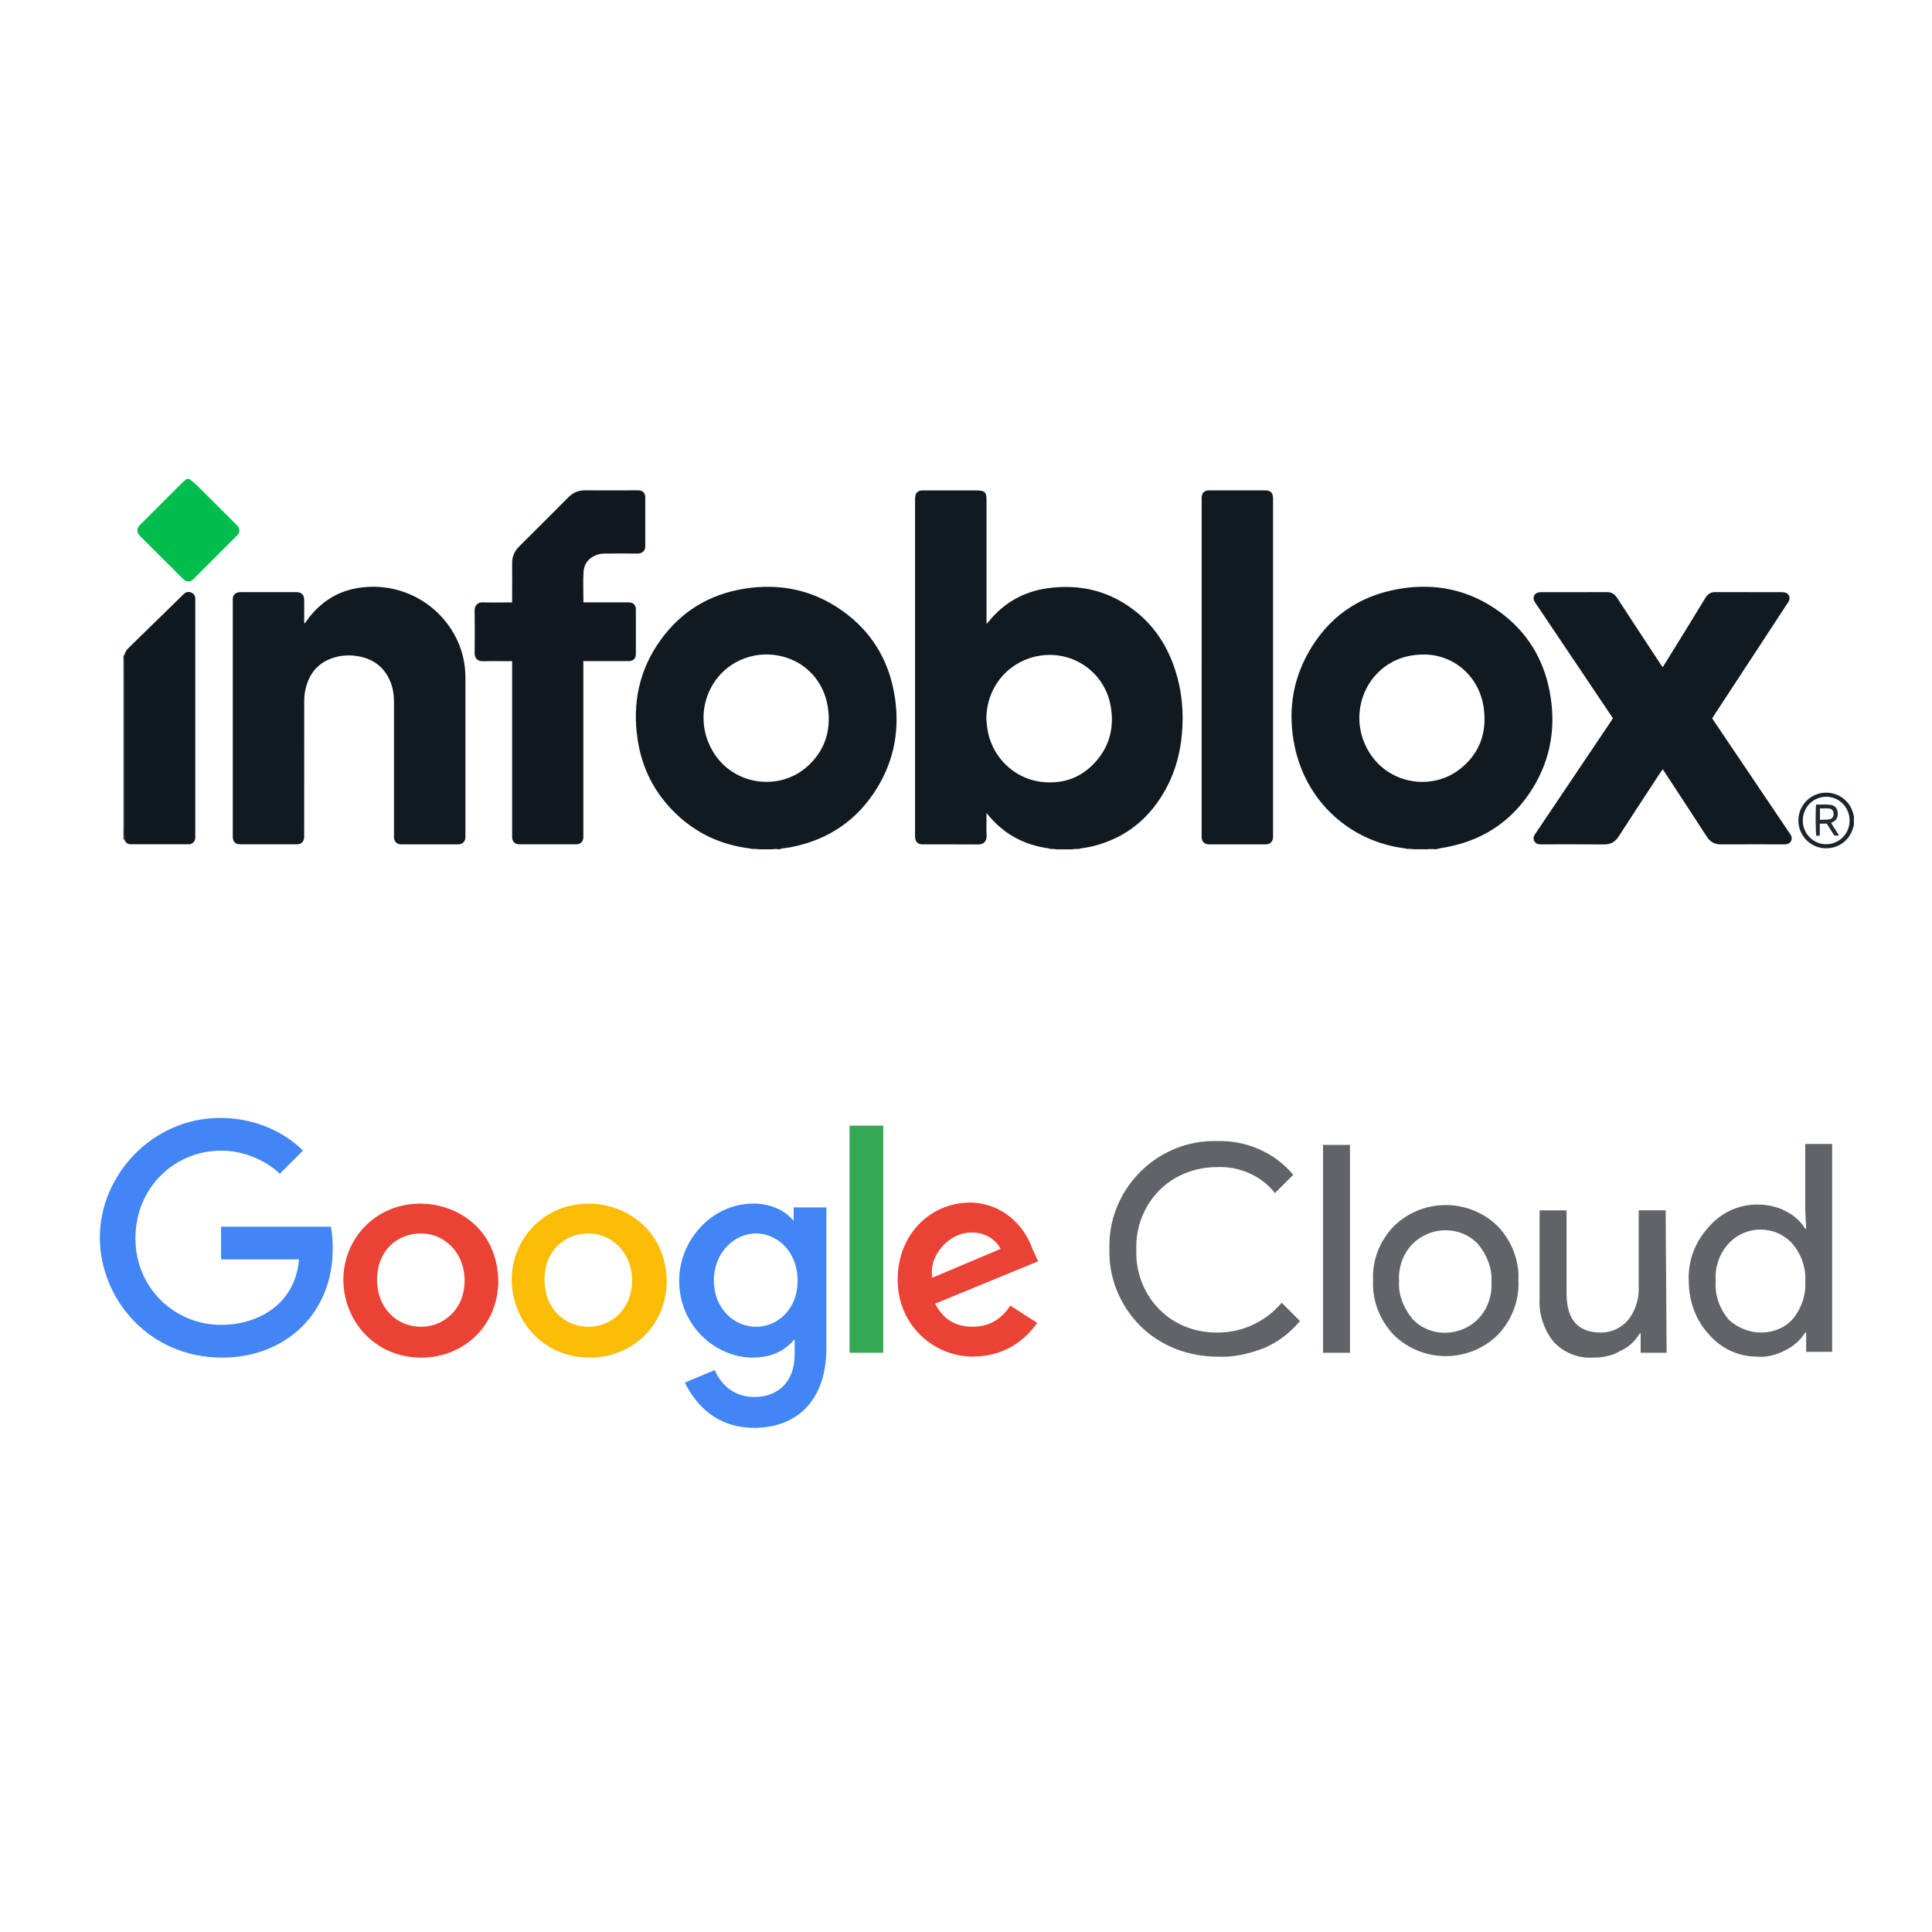 <?xml version="1.0" encoding="UTF-8"?>
<svg id="Layer_1" data-name="Layer 1" xmlns="http://www.w3.org/2000/svg" viewBox="0 0 512 512">
  <defs>
    <style>
      .cls-1 {
        fill: #ea4335;
      }

      .cls-2 {
        fill: #7f8488;
      }

      .cls-3 {
        fill: #222931;
      }

      .cls-4 {
        fill: #4285f4;
      }

      .cls-5 {
        fill: #1c242b;
      }

      .cls-6 {
        fill: #34a853;
      }

      .cls-7 {
        fill: #818589;
      }

      .cls-8 {
        fill: #8c8f93;
      }

      .cls-9 {
        fill: #7a7e82;
      }

      .cls-10 {
        fill: #101820;
      }

      .cls-11 {
        fill: #111921;
      }

      .cls-12 {
        fill: #111820;
      }

      .cls-13 {
        fill: #444b51;
      }

      .cls-14 {
        fill: #606469;
      }

      .cls-15 {
        fill: #383f46;
      }

      .cls-16 {
        fill: #fbbc05;
      }

      .cls-17 {
        fill: #454b52;
      }

      .cls-18 {
        fill: #00bd4d;
      }
    </style>
  </defs>
  <path class="cls-11" d="M278.18,224.87c-6.76-.88-12.36-3.84-16.75-9.44v.93c0,1.75-.05,3.51.02,5.26.05,1.29-.82,2.18-2.12,2.17-4.92-.04-9.84-.01-14.76-.02-1.35,0-2.01-.66-2.07-2v-89.17c0-.41,0-.82.08-1.21.16-.85.78-1.36,1.63-1.42.25-.02.5,0,.75,0h13.92c2.07,0,2.56.48,2.56,2.52v32.86c.25-.28.38-.4.48-.53,4.06-5.03,9.3-8.04,15.69-8.93,8.88-1.24,16.93.82,23.89,6.58,4.86,4.02,8.04,9.21,9.97,15.18,1.78,5.5,2.26,11.14,1.75,16.88-.44,4.95-1.69,9.67-4.01,14.08-4.22,8-10.59,13.36-19.45,15.61-1.21.31-2.46.46-3.69.68-.69.06-1.38.13-2.07.19h-3.95c-.63-.06-1.25-.13-1.88-.19v-.03ZM261.39,190.42c.07.75.11,1.5.2,2.24.93,7.6,6.97,13.84,14.79,14.59,5.11.49,9.58-.94,13.21-4.57,4.26-4.27,5.78-9.5,4.78-15.42-1.59-9.44-10.72-15.45-20.05-13.25-7.65,1.8-12.88,8.46-12.93,16.41h0Z"/>
  <path class="cls-11" d="M372.61,224.87c-14.89-1.76-26.59-12.53-29.56-27.33-1.7-8.46-.69-16.62,3.47-24.21,5.26-9.6,13.4-15.4,24.19-17.26,9.71-1.68,18.72.25,26.72,6.08,7.17,5.23,11.56,12.32,13.23,21.02,1.75,9.08.43,17.74-4.44,25.65-5.54,9-13.67,14.24-24.12,15.9-.53.09-1.06.22-1.59.34h-.56c-.5-.32-1-.24-1.5,0h-3.76c-.69-.06-1.38-.13-2.07-.19h-.01ZM377.55,173.45c-3.71,0-6.67.78-9.38,2.44-6.82,4.19-9.72,12.82-6.8,20.47,4.24,11.07,17.25,13.84,25.44,7.52,5.26-4.06,7.27-9.63,6.42-16.12-1.11-8.41-7.8-14.2-15.68-14.31h0Z"/>
  <path class="cls-11" d="M198.98,224.88c-7.69-.89-14.39-3.95-19.96-9.34-5.55-5.36-8.89-11.92-10.04-19.52-1.46-9.64.4-18.6,6.18-26.54,5.43-7.47,12.81-11.95,21.92-13.44,9.51-1.56,18.36.26,26.24,5.89,7.54,5.39,12.07,12.78,13.67,21.89,1.56,8.87.18,17.3-4.56,25.02-5.29,8.6-13.01,13.79-22.93,15.69-.83.16-1.67.24-2.51.37-.1.02-.19.11-.29.17h-.56c-.44-.34-.88-.25-1.32,0h-3.57c-.75-.06-1.51-.12-2.26-.18h-.01ZM203.23,173.44c-2.63-.04-5.51.65-7.87,1.89-7.6,3.98-10.95,13.24-7.65,21.37,4.54,11.19,18.1,13.56,26.1,6.54,4.72-4.14,6.49-9.52,5.6-15.66-1.21-8.34-7.83-14.02-16.19-14.14h0Z"/>
  <path class="cls-18" d="M50.19,126.94c.71.59,1.46,1.14,2.11,1.78,3.36,3.33,6.7,6.68,10.04,10.02.2.2.41.39.59.6.65.76.69,1.76,0,2.46-3.91,3.93-7.83,7.85-11.76,11.76-.74.73-1.75.7-2.53-.02-.55-.51-1.07-1.06-1.6-1.59-3.21-3.21-6.43-6.42-9.64-9.63-.22-.22-.45-.44-.64-.68-.46-.61-.48-1.49-.03-2.1.2-.28.46-.51.7-.76,3.57-3.57,7.13-7.13,10.7-10.69.41-.41.87-.78,1.31-1.16h.76Z"/>
  <path class="cls-5" d="M491.3,218.67c-.15.49-.28.99-.47,1.46-1.02,2.64-3.57,4.74-7.05,4.68-3.23-.06-5.98-2.23-6.89-5.3-1.12-3.78.97-7.81,4.7-9.06,3.76-1.26,7.86.65,9.26,4.31.18.48.3.98.45,1.47v2.44h0ZM490.17,217.47c0-3.51-2.74-6.31-6.19-6.32-3.46,0-6.22,2.79-6.22,6.29s2.79,6.27,6.15,6.29c3.46.02,6.25-2.78,6.26-6.26Z"/>
  <path class="cls-15" d="M32.7,173.74c.09-.05.19-.1.28-.14-.03,2.21-.08,4.43-.08,6.64v38.21c0,1.4.1,2.8.15,4.2-.12-.08-.24-.15-.35-.23v-48.68h0Z"/>
  <path class="cls-9" d="M198.98,224.88c.75.06,1.51.12,2.26.18h-2.26v-.18Z"/>
  <path class="cls-7" d="M284.01,225.06c.69-.06,1.38-.13,2.07-.19v.19h-2.07Z"/>
  <path class="cls-8" d="M372.61,224.87c.69.06,1.38.13,2.07.19h-2.07v-.19Z"/>
  <path class="cls-2" d="M278.18,224.87c.63.06,1.25.13,1.88.19h-1.88v-.19Z"/>
  <path class="cls-17" d="M378.44,225.06c.5-.24,1-.32,1.5,0h-1.5Z"/>
  <path class="cls-13" d="M204.82,225.06c.44-.25.88-.34,1.32,0h-1.32Z"/>
  <path class="cls-11" d="M80.78,165.17c.17-.24.35-.49.53-.73,3.22-4.43,7.42-7.43,12.85-8.49,9.51-1.85,19.34,2,24.99,10.19,2.8,4.06,4.19,8.58,4.19,13.5v41.53c0,.28.02.57,0,.85-.08,1.01-.74,1.67-1.76,1.74-.22.01-.44,0-.66,0h-14.76c-.97-.07-1.63-.69-1.74-1.65-.04-.31-.01-.63-.01-.94v-35.05c0-1.87-.24-3.68-.94-5.42-1.52-3.76-4.33-5.97-8.28-6.74-2.15-.42-4.32-.37-6.43.23-4.5,1.29-7,4.4-7.89,8.89-.18.91-.25,1.86-.25,2.8-.02,11.74-.01,23.49-.01,35.23,0,.25.01.5,0,.75-.07,1.22-.75,1.89-1.98,1.89-4.98.01-9.97.01-14.95,0-1.3,0-1.96-.68-1.99-1.97v-62.38c0-.28-.02-.57,0-.85.08-.83.65-1.44,1.48-1.58.25-.04.5-.05.75-.05h14.77c1.23.07,1.89.72,1.92,1.97.03,1.38,0,2.76,0,4.13v2.11c.06,0,.11.03.17.04h0Z"/>
  <path class="cls-11" d="M427.42,190.32c-.34-.5-.66-.99-.99-1.48-6.43-9.56-12.86-19.13-19.28-28.69-.17-.26-.36-.51-.51-.79-.57-1.02-.04-2.15,1.1-2.37.3-.06.62-.06.94-.06,5.71,0,11.41.02,17.12-.02,1.22,0,2.03.43,2.71,1.47,3.8,5.86,7.65,11.68,11.48,17.52.19.29.39.56.63.91.22-.33.41-.6.58-.89,3.6-5.83,7.22-11.66,10.78-17.52.65-1.07,1.45-1.5,2.68-1.49,5.77.03,11.54,0,17.31.02.37,0,.76,0,1.12.1.99.27,1.44,1.33.98,2.25-.14.28-.33.53-.5.8-6.42,9.8-12.84,19.59-19.26,29.39-.19.29-.37.58-.57.9,1.23,1.83,2.45,3.64,3.67,5.45,5.64,8.36,11.28,16.72,16.91,25.08.09.13.18.26.26.39.61,1.08.01,2.29-1.22,2.45-.25.03-.5.02-.75.02-5.52,0-11.04-.02-16.55.01-1.67.01-2.84-.66-3.74-2.05-3.62-5.6-7.29-11.17-10.94-16.75-.22-.34-.45-.67-.74-1.11-.23.31-.42.57-.6.84-3.7,5.66-7.43,11.31-11.09,16.99-.92,1.43-2.1,2.1-3.81,2.09-5.49-.04-10.97-.02-16.46-.02h-.47c-.72,0-1.29-.26-1.63-.91-.32-.62-.18-1.2.21-1.76,1.09-1.61,2.17-3.22,3.25-4.83,5.64-8.39,11.29-16.79,16.93-25.18.16-.23.29-.47.47-.75h-.02Z"/>
  <path class="cls-12" d="M135.72,175.22h-1.04c-2.23,0-4.45-.05-6.68.02-1.37.04-2.24-.8-2.22-2.16.05-3.76.06-7.52,0-11.28-.02-1.23.71-2.23,2.19-2.17,2.22.08,4.45.02,6.68.02h1.07v-1.04c0-3.1.03-6.2,0-9.3-.02-1.77.58-3.21,1.83-4.46,4.38-4.35,8.75-8.71,13.1-13.09,1.24-1.25,2.69-1.84,4.46-1.82,4.51.04,9.03,0,13.54,0h.66c.97.06,1.61.69,1.69,1.67.02.19,0,.38,0,.56v12.4c.13,1.47-.94,2.16-2.11,2.14-2.88-.06-5.77-.04-8.65,0-.65,0-1.33.08-1.94.28-2.21.75-3.53,2.34-3.66,4.64-.15,2.62-.03,5.25-.03,8.01h12.13c1.09.05,1.76.69,1.77,1.78.02,3.98,0,7.96,0,11.93,0,1.13-.68,1.8-1.8,1.85-.28,0-.56,0-.85,0h-11.27v46.76c-.05,1.07-.7,1.72-1.78,1.79-.19.01-.38,0-.56,0h-14.2c-.25,0-.5.01-.75-.02-.87-.1-1.48-.72-1.56-1.6-.03-.34-.02-.69-.02-1.03v-45.89h0Z"/>
  <path class="cls-11" d="M318.45,176.81v-44.81c.02-1.4.67-2.05,2.09-2.05h14.76c1.4,0,2.05.66,2.07,2.07v89.16c0,.31.02.63-.02.94-.11.96-.77,1.57-1.75,1.64-.25.02-.5,0-.75,0h-14.66c-1.01-.07-1.67-.74-1.74-1.75-.02-.28,0-.56,0-.85v-44.34h0Z"/>
  <path class="cls-10" d="M33.05,222.65c-.05-1.4-.15-2.8-.15-4.2,0-12.74,0-25.48,0-38.21,0-2.21.05-4.43.08-6.64.13-.78.57-1.37,1.12-1.91,3.79-3.7,7.57-7.4,11.36-11.1,1.05-1.03,2.11-2.06,3.16-3.09.5-.49,1.07-.75,1.79-.56.81.22,1.28.77,1.34,1.61.02.25,0,.5,0,.75v62.02c0,.25,0,.5,0,.75-.06.92-.68,1.57-1.6,1.67h-15.43c-.78,0-1.39-.31-1.67-1.1h0Z"/>
  <path class="cls-3" d="M482.27,218.29v3.12c-.19.03-.33.07-.47.08-.15,0-.31-.01-.46-.02-.19-.67-.24-6.8-.06-8.25,1.28.03,2.59-.11,3.88.08,1.04.15,1.68.84,1.82,1.77.16,1.06-.03,2-1.01,2.63-.21.13-.43.24-.71.4.7,1.1,1.37,2.17,2.11,3.33h-1.25c-.65-1.01-1.33-2.08-2.01-3.15h-1.84ZM482.31,214.23v3.04c.85-.04,1.66-.02,2.45-.13.8-.11,1.22-.75,1.16-1.56-.06-.79-.48-1.28-1.3-1.33-.74-.05-1.49-.01-2.31-.01h0Z"/>
  <g>
    <g>
      <path class="cls-14" d="M322.57,359.52c-7.65,0-15.05-2.81-20.4-8.16s-8.42-12.75-8.16-20.4c-.26-7.65,2.81-15.05,8.16-20.4s12.75-8.42,20.4-8.16c7.65-.26,15.3,3.06,20.15,8.93l-4.85,4.85c-3.57-4.59-9.44-7.14-15.3-6.89-5.61,0-11.22,2.04-15.3,6.12s-6.38,9.95-6.12,15.81c-.26,5.87,2.04,11.73,6.12,15.81,4.08,4.08,9.44,6.12,15.3,6.12,6.63,0,12.75-2.81,17.09-7.91l4.85,4.85c-2.55,3.06-5.87,5.61-9.44,7.14-4.08,1.53-8.16,2.55-12.5,2.3h0Z"/>
      <polygon class="cls-14" points="350.62 358.5 357.76 358.5 357.76 303.41 350.62 303.41 350.62 358.5"/>
      <path class="cls-14" d="M369.24,325.09c7.65-7.65,20.15-7.65,27.8,0,3.57,3.83,5.61,8.93,5.36,14.28.26,5.36-1.79,10.46-5.36,14.28-7.65,7.65-20.15,7.65-27.8,0-3.57-3.83-5.61-8.93-5.36-14.28-.26-5.1,1.53-10.2,5.36-14.28q0,.17,0,0h0ZM374.34,349.57c4.59,4.85,12.5,4.85,17.34,0,2.55-2.55,3.83-6.38,3.57-9.95.26-3.57-1.28-7.14-3.57-9.95-4.59-4.85-12.5-4.85-17.34,0-2.55,2.55-3.83,6.38-3.57,9.95-.26,3.57,1.28,7.14,3.57,9.95h0Z"/>
      <path class="cls-14" d="M441.68,358.5h-6.89v-5.1h-.26c-1.28,2.04-2.81,3.57-5.1,4.59-2.04,1.28-4.59,1.79-7.14,1.79-4.08.26-7.91-1.28-10.71-4.34-2.55-3.32-3.83-7.4-3.57-11.48v-23.21h7.14v21.93c0,7.14,3.06,10.46,9.18,10.46,2.81,0,5.36-1.28,7.14-3.32,1.79-2.3,2.81-5.1,2.81-8.16v-20.91h7.14l.25,37.75h.01Z"/>
      <path class="cls-14" d="M465.65,359.52c-4.85,0-9.44-2.04-12.75-5.87-3.57-3.83-5.36-8.93-5.36-14.28-.26-5.36,1.79-10.46,5.36-14.28,3.06-3.57,7.65-5.87,12.75-5.87,2.55,0,5.36.51,7.65,1.79,2.04,1.02,3.83,2.55,5.1,4.59h.26l-.26-5.1v-17.34h7.14v55.09h-6.89v-5.1h-.26c-1.28,2.04-3.06,3.57-5.1,4.59-2.3,1.28-5.1,2.04-7.65,1.79h.01ZM466.67,353.14c3.32,0,6.38-1.28,8.42-3.57,2.3-2.81,3.57-6.38,3.32-9.95.26-3.57-1.02-7.14-3.32-9.95-4.59-5.1-12.5-5.1-17.09,0-2.55,2.81-3.57,6.38-3.32,9.95-.26,3.57,1.02,7.14,3.32,9.95,2.3,2.3,5.61,3.57,8.67,3.57h0Z"/>
    </g>
    <g>
      <path id="b" class="cls-4" d="M87.67,325.09h-29.08v8.67h20.66c-1.02,11.99-10.97,17.34-20.66,17.34-12.24,0-22.7-9.69-22.7-22.95s10.2-23.21,22.7-23.21c9.69,0,15.56,6.12,15.56,6.12l6.12-6.12s-7.65-8.67-21.93-8.67c-18.11,0-31.88,15.3-31.88,31.63s13.01,31.88,32.39,31.88c16.83,0,29.33-11.73,29.33-28.82,0-3.83-.51-5.87-.51-5.87h0Z"/>
      <path id="c" class="cls-1" d="M111.39,318.97c-11.99,0-20.4,9.44-20.4,20.15s8.16,20.66,20.66,20.66c11.22,0,20.4-8.42,20.4-20.4-.26-13.52-10.71-20.4-20.66-20.4h0ZM111.64,326.87c5.87,0,11.48,4.85,11.48,12.5s-5.61,12.24-11.48,12.24c-6.63,0-11.73-5.1-11.73-12.5s5.1-12.24,11.73-12.24h0Z"/>
      <path id="d" class="cls-16" d="M156.02,318.97c-11.99,0-20.4,9.44-20.4,20.15s8.16,20.66,20.66,20.66c11.22,0,20.4-8.42,20.4-20.4-.26-13.52-10.97-20.4-20.66-20.4h0ZM156.02,326.87c5.87,0,11.48,4.85,11.48,12.5s-5.61,12.24-11.48,12.24c-6.63,0-11.73-5.1-11.73-12.5s5.1-12.24,11.73-12.24h0Z"/>
      <path id="e" class="cls-4" d="M199.63,318.97c-10.97,0-19.64,9.69-19.64,20.4,0,12.24,9.95,20.4,19.38,20.4,5.87,0,8.93-2.3,11.22-4.85v4.08c0,7.14-4.34,11.22-10.71,11.22s-9.44-4.59-10.46-7.14l-7.91,3.32c2.81,5.87,8.42,11.99,18.36,11.99,10.97,0,19.13-6.89,19.13-21.17v-37.24h-8.67v3.57c-2.3-2.81-6.12-4.59-10.71-4.59h.01ZM200.4,326.87c5.36,0,10.97,4.59,10.97,12.5s-5.61,12.24-10.97,12.24c-5.87,0-11.22-4.85-11.22-12.24s5.36-12.5,11.22-12.5h0Z"/>
      <path id="f" class="cls-1" d="M257.02,318.71c-10.2,0-19.13,8.16-19.13,20.4s9.69,20.4,19.89,20.4c8.67,0,14.03-4.59,17.09-8.93l-7.14-4.59c-1.79,2.81-4.85,5.61-9.95,5.61-5.61,0-8.42-3.06-9.95-6.12l27.29-11.22-1.53-3.32c-2.3-6.63-8.42-12.24-16.58-12.24h.01ZM257.53,326.62c3.83,0,6.38,2.04,7.65,4.34l-18.11,7.65c-1.02-5.87,4.34-11.99,10.46-11.99h0Z"/>
      <path id="g" class="cls-6" d="M225.14,358.5h8.93v-60.19h-8.93v60.19h0Z"/>
    </g>
  </g>
</svg>